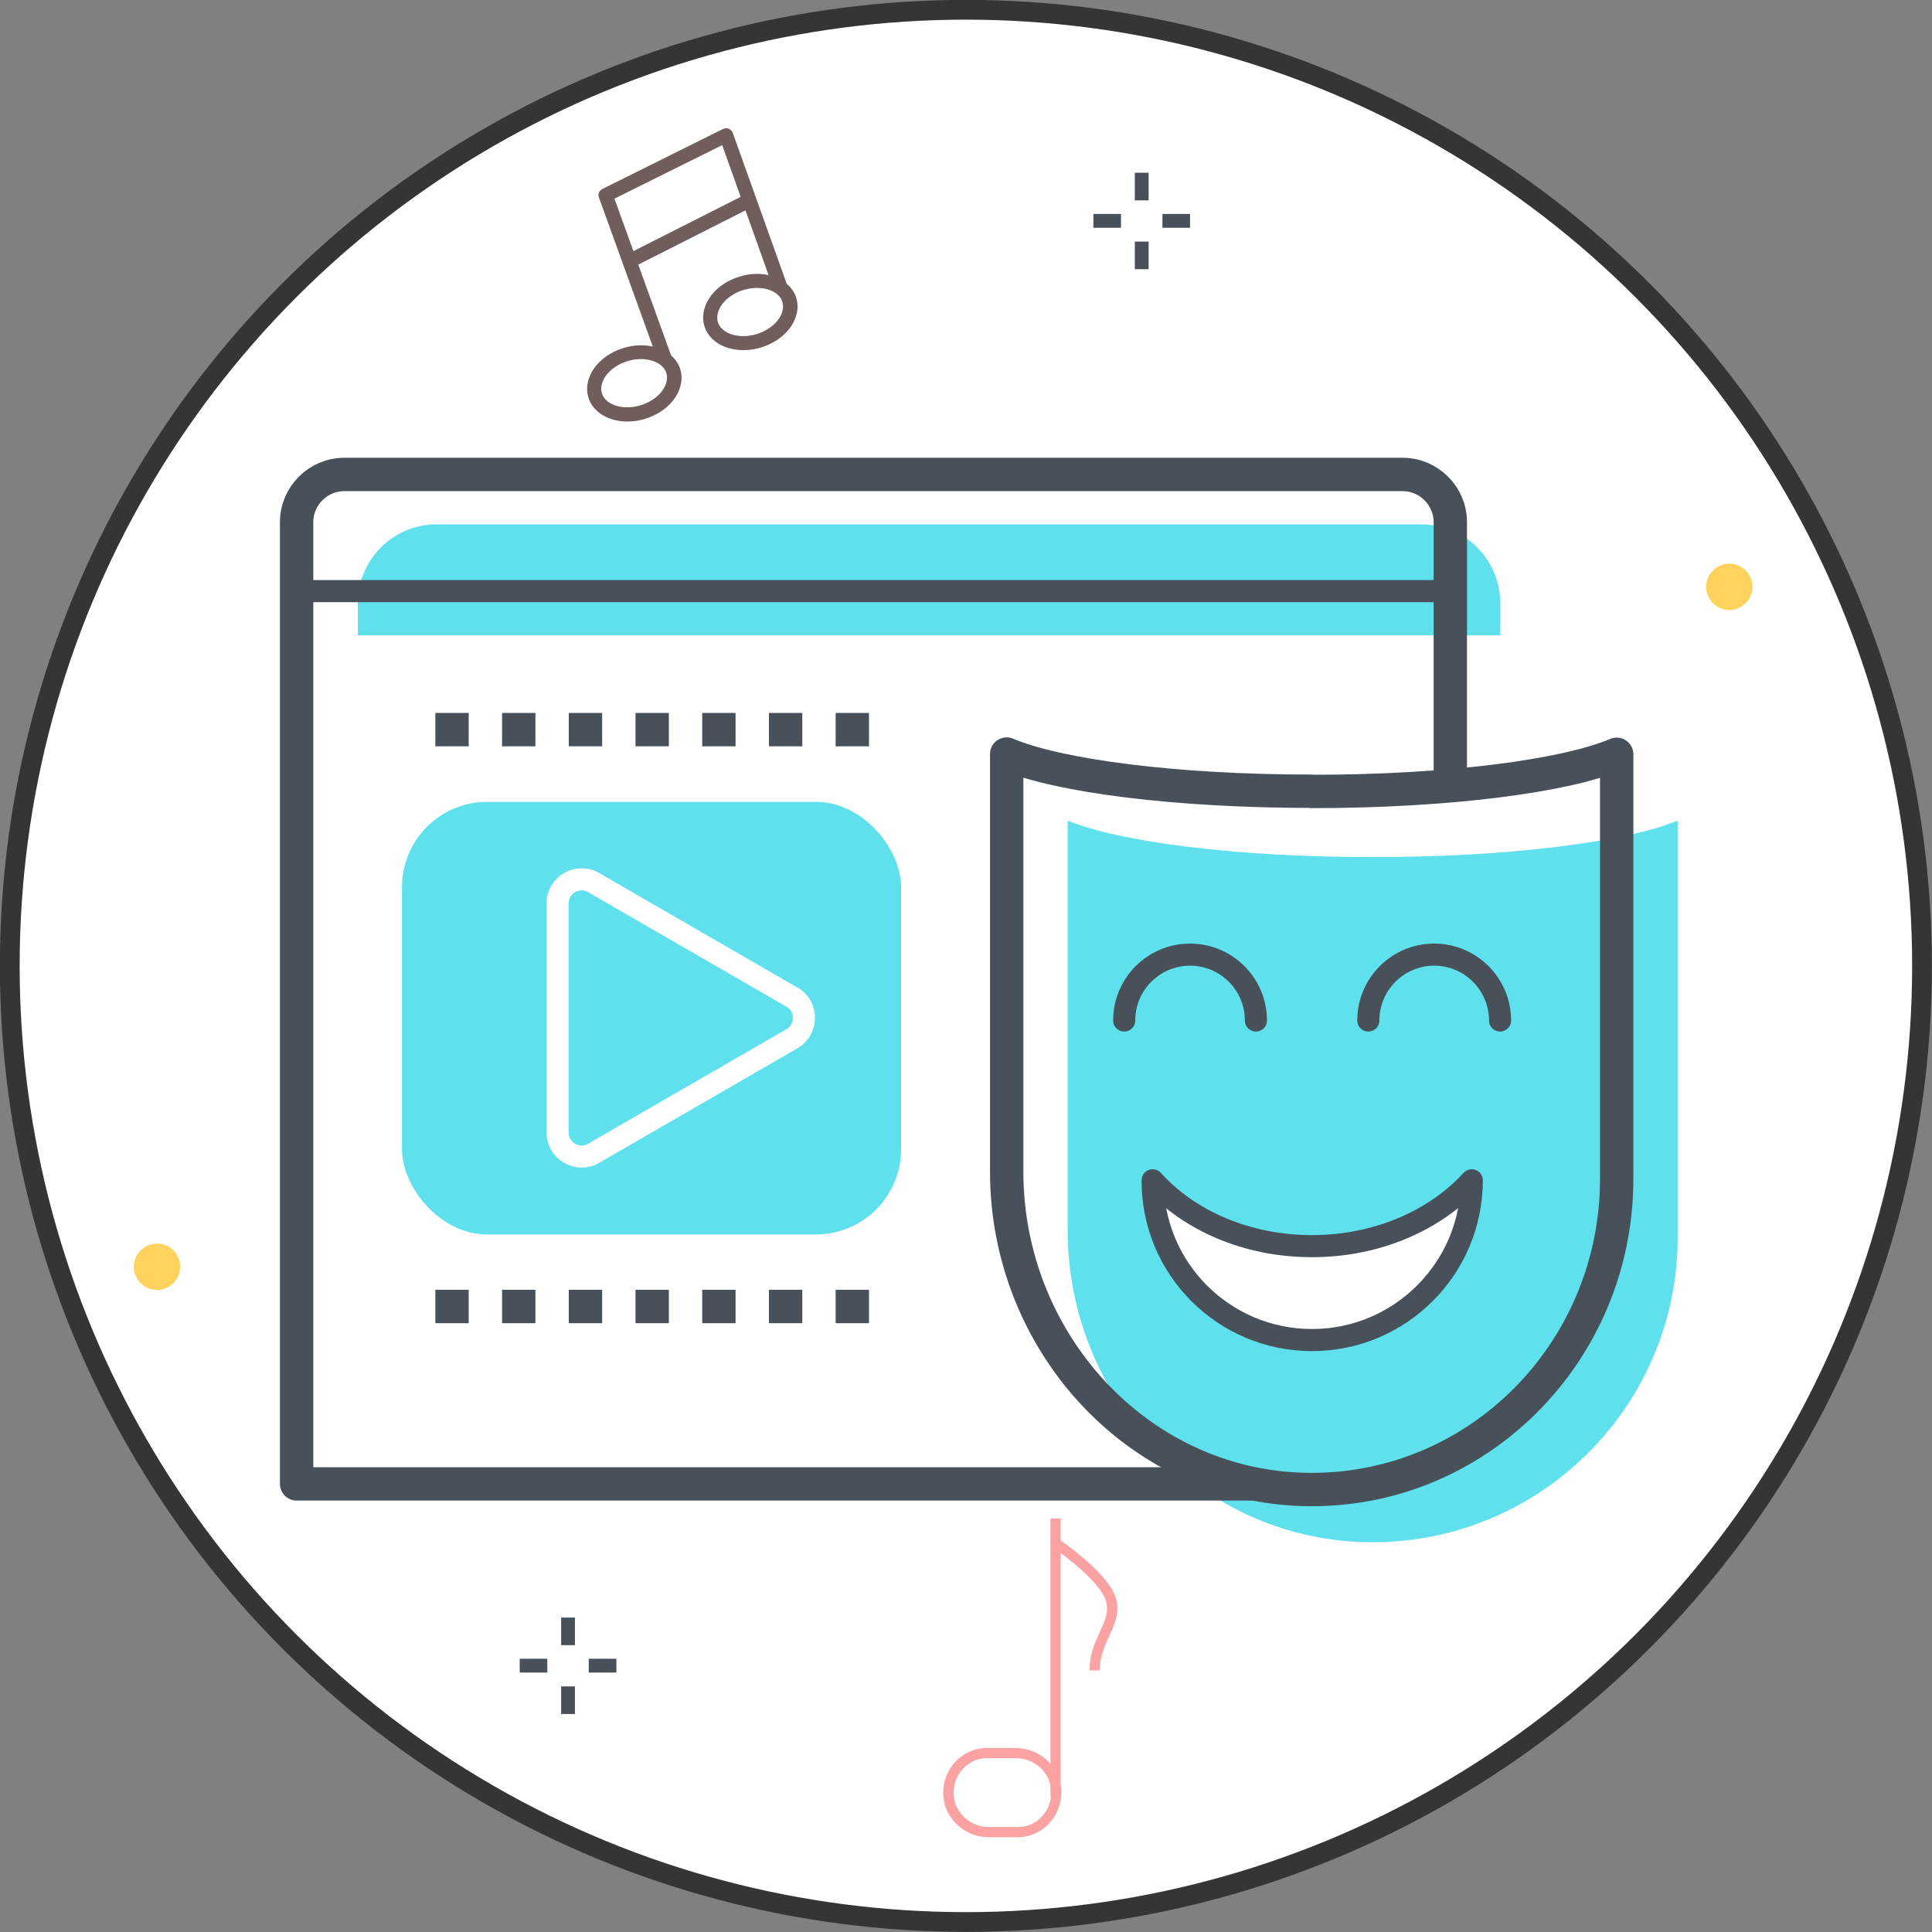 <?xml version="1.0" encoding="UTF-8"?><svg id="Layer_2" xmlns="http://www.w3.org/2000/svg" viewBox="0 0 90.93 90.93"><rect x="0" y="0" width="90.93" height="90.93" fill="#808080" stroke="none"/><g id="Layer_1-2"><circle cx="45.46" cy="45.46" r="45" style="fill:#fff; stroke:#353535; stroke-miterlimit:10; stroke-width:.93px;"/><g><path d="M82.48,27.62c0,.6-.49,1.09-1.09,1.09s-1.09-.49-1.09-1.09,.49-1.09,1.09-1.09,1.09,.49,1.09,1.09" style="fill:#ffd15d;"/><path d="M8.48,59.62c0,.6-.49,1.09-1.09,1.09s-1.09-.49-1.09-1.09,.49-1.09,1.09-1.09,1.09,.49,1.09,1.09" style="fill:#ffd15d;"/></g><g><rect x="26.41" y="76.13" width=".65" height="1.3" style="fill:#48515a;"/><rect x="26.41" y="79.37" width=".65" height="1.3" style="fill:#48515a;"/><rect x="27.71" y="78.07" width="1.3" height=".65" style="fill:#48515a;"/><rect x="24.46" y="78.07" width="1.3" height=".65" style="fill:#48515a;"/><rect x="53.41" y="8.13" width=".65" height="1.3" style="fill:#48515a;"/><rect x="53.41" y="11.37" width=".65" height="1.3" style="fill:#48515a;"/><rect x="54.71" y="10.07" width="1.3" height=".65" style="fill:#48515a;"/><rect x="51.46" y="10.07" width="1.3" height=".65" style="fill:#48515a;"/></g><g><g><path d="M20.55,24.68h46.35c2.05,0,3.71,1.66,3.71,3.71v1.51H16.84v-1.51c0-2.05,1.66-3.71,3.71-3.71Z" style="fill:#5fe0ed;"/><line x1="20.49" y1="34.34" x2="41.37" y2="34.34" style="fill:none; stroke:#48515a; stroke-dasharray:0 0 1.57 1.57; stroke-linejoin:round; stroke-width:1.57px;"/><line x1="20.49" y1="61.49" x2="41.37" y2="61.49" style="fill:none; stroke:#48515a; stroke-dasharray:0 0 1.57 1.57; stroke-linejoin:round; stroke-width:1.57px;"/><rect x="18.92" y="37.74" width="23.49" height="20.36" rx="4.01" ry="4.01" style="fill:#5fe0ed;"/><path d="M64.61,40.34c-6.42,0-11.93-.71-14.36-1.72v19.29c0,7.83,6.14,14.47,13.97,14.67,8.1,.21,14.74-6.3,14.74-14.35v-19.61c-2.43,1.01-7.94,1.72-14.36,1.72Z" style="fill:#5fe0ed;"/><path d="M61.75,58.65c-3.09,0-5.81-1.22-7.5-3.1-.02,4.15,3.35,7.52,7.5,7.52s7.52-3.37,7.52-7.52c-1.71,1.87-4.43,3.1-7.52,3.1Z" style="fill:#fff;"/></g><g><path d="M68.26,36.43v-11.85c0-1.24-1.01-2.25-2.25-2.25H16.21c-1.24,0-2.25,1.01-2.25,2.25v45.26H58.86" style="fill:none; stroke:#48515a; stroke-linecap:round; stroke-linejoin:round; stroke-width:1.57px;"/><line x1="14.75" y1="27.82" x2="68" y2="27.82" style="fill:none; stroke:#48515a; stroke-linecap:round; stroke-linejoin:round; stroke-width:1.04px;"/><path d="M37.27,46.93l-9.33-5.39c-.76-.44-1.7,.11-1.7,.98v10.78c0,.87,.95,1.42,1.7,.98l9.33-5.39c.76-.44,.76-1.53,0-1.97Z" style="fill:none; stroke:#fff; stroke-linecap:round; stroke-linejoin:round; stroke-width:1.04px;"/><path d="M61.74,37.24c-6.42,0-11.93-.72-14.36-1.75v19.66c0,7.98,6.14,14.74,13.97,14.95,8.1,.22,14.74-6.41,14.74-14.62v-19.98c-2.43,1.03-7.94,1.75-14.36,1.75Z" style="fill:none; stroke:#48515a; stroke-linecap:round; stroke-linejoin:round; stroke-width:1.57px;"/><path d="M61.75,58.65c-3.09,0-5.81-1.22-7.5-3.1-.02,4.15,3.35,7.52,7.5,7.52s7.52-3.37,7.52-7.52c-1.71,1.87-4.43,3.1-7.52,3.1Z" style="fill:none; stroke:#48515a; stroke-linecap:round; stroke-linejoin:round; stroke-width:1.04px;"/><path d="M52.91,48.03c0-1.71,1.39-3.1,3.1-3.1s3.1,1.39,3.1,3.1" style="fill:none; stroke:#48515a; stroke-linecap:round; stroke-linejoin:round; stroke-width:1.04px;"/><path d="M70.6,48.03c0-1.71-1.39-3.1-3.1-3.1s-3.1,1.39-3.1,3.1" style="fill:none; stroke:#48515a; stroke-linecap:round; stroke-linejoin:round; stroke-width:1.04px;"/></g></g><g><path d="M47.9,86.47h-1.36c-1.11,0-2.05-.84-2.14-1.91-.05-.6,.15-1.19,.55-1.63,.39-.42,.93-.66,1.49-.66h1.36c1.11,0,2.05,.84,2.14,1.91,.05,.6-.15,1.19-.55,1.63-.39,.42-.93,.66-1.49,.66Zm-1.45-3.72c-.44,0-.84,.18-1.14,.51-.31,.34-.46,.79-.42,1.26,.07,.83,.8,1.47,1.66,1.47h1.36c.44,0,.84-.18,1.14-.51,.31-.34,.46-.79,.42-1.26-.07-.83-.8-1.47-1.66-1.47h-1.36Z" style="fill:#fda2a3;"/><rect x="49.44" y="71.47" width=".48" height="13.08" style="fill:#fda2a3;"/><path d="M51.76,78.62h-.48c0-.76,.26-1.33,.49-1.83,.25-.54,.44-.97,.27-1.48-.29-.86-1.93-2.11-2.54-2.51l.27-.4c.1,.06,2.33,1.57,2.73,2.76,.23,.69-.02,1.24-.29,1.83-.22,.48-.45,.98-.45,1.63Z" style="fill:#fda2a3;"/></g><g><path d="M31.01,17.1l-2.82-7.8c-.06-.16,.01-.34,.17-.41l5.67-2.82c.09-.04,.19-.05,.27-.01,.09,.04,.16,.11,.19,.2l2.6,7.27-.63,.22-2.47-6.92-5.07,2.52,2.72,7.53-.63,.23Z" style="fill:#705e5c;"/><path d="M29.53,19.84c-.84,0-1.56-.39-1.81-1.05-.14-.37-.11-.77,.07-1.16,.26-.55,.79-.99,1.46-1.22,1.17-.41,2.4,0,2.74,.89,.14,.37,.11,.77-.07,1.16-.26,.55-.79,.99-1.46,1.22-.31,.11-.63,.16-.93,.16Zm-1.19-1.29c.21,.55,1.07,.78,1.89,.5,.49-.17,.9-.5,1.07-.88,.07-.16,.14-.4,.05-.65-.21-.55-1.07-.78-1.89-.5-.49,.17-.9,.5-1.07,.88-.07,.16-.14,.4-.05,.65h0Z" style="fill:#705e5c;"/><path d="M34.99,16.48c-.84,0-1.56-.39-1.81-1.05-.14-.37-.11-.77,.07-1.16,.26-.55,.79-.99,1.46-1.22,1.17-.41,2.4,0,2.74,.89,.14,.37,.11,.77-.07,1.16-.26,.55-.79,.99-1.46,1.22-.31,.11-.63,.16-.93,.16Zm.65-2.93c-.23,0-.48,.04-.72,.12-.49,.17-.9,.5-1.07,.88-.07,.16-.14,.4-.05,.65,.21,.55,1.07,.78,1.89,.5,.49-.17,.9-.5,1.07-.88,.07-.16,.14-.4,.05-.65-.15-.39-.62-.62-1.18-.62Z" style="fill:#705e5c;"/><rect x="29.55" y="10.46" width="6.04" height=".67" transform="translate(-1.36 15.87) rotate(-26.84)" style="fill:#705e5c;"/></g></g></svg>